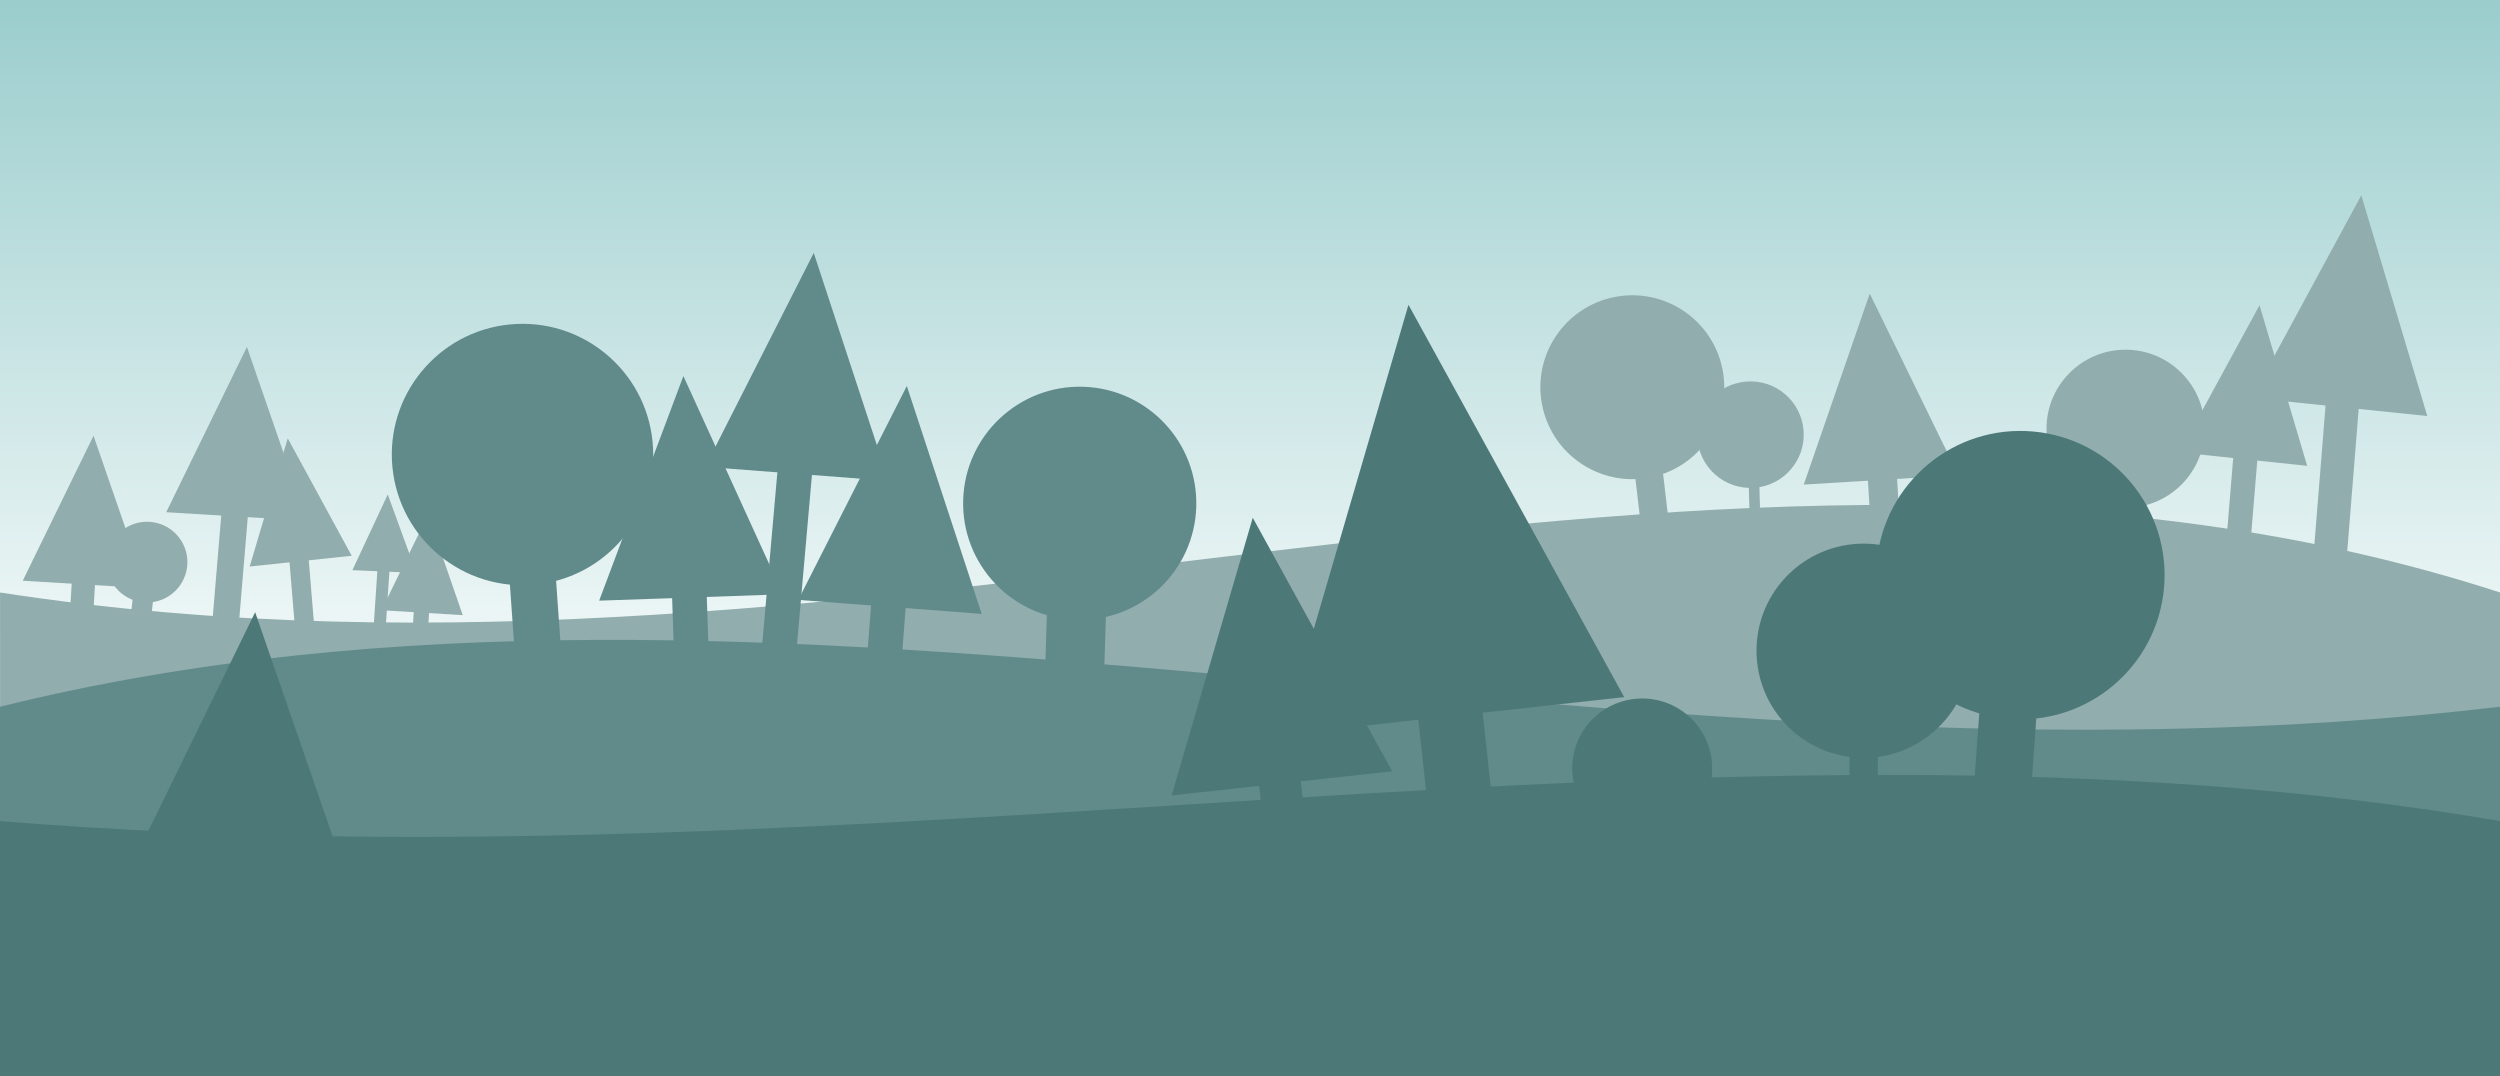 <svg id="svg2" xmlns:rdf="http://www.w3.org/1999/02/22-rdf-syntax-ns#" xmlns="http://www.w3.org/2000/svg" viewBox="0 0 324.48 139.65" version="1.1" xmlns:cc="http://creativecommons.org/ns#" xmlns:xlink="http://www.w3.org/1999/xlink" xmlns:dc="http://purl.org/dc/elements/1.1/">
 <rect x="0" y="0" width="324.48" height="139.65" fill="#333333" stroke="none"/>
 <defs id="defs4">
  <linearGradient id="linearGradient3417" gradientUnits="userSpaceOnUse" x2="0.78" gradientTransform="matrix(0 -145.32 280.42 0 300.31 462.15)" x1=".22">
   <stop id="stop3007" stop-color="#9cc" offset="0"/>
   <stop id="stop3009" stop-color="#fff" offset="1"/>
  </linearGradient>
 </defs>
 <g id="layer1" transform="translate(-99.962 -796.51)">
  <g id="g2995" transform="matrix(1.25 0 0 -1.25 -275.42 1332.2)">
   <g id="g2997">
    <g id="g3003">
     <path id="path3011" d="m559.89 428.55h-259.59v-111.72h259.59v111.72z" fill-rule="evenodd" fill="url(#linearGradient3417)"/>
    </g>
   </g>
  </g>
 </g>
 <g id="layer3" fill-rule="evenodd" transform="translate(-99.962 -796.51)" fill="#91adad">
  <path id="path3013" d="m424.45 873.41c-101.32-32.859-209.48 17.799-324.48 0v62.758h324.48v-62.758"/>
  <path id="path3015" d="m309.52 835.06c-3.233 0.636-5.902 2.523-7.604 5.059-1.702 2.536-2.437 5.721-1.8 8.954 0.636 3.233 2.523 5.902 5.059 7.604 2.536 1.702 5.721 2.436 8.954 1.8 3.232-0.636 5.901-2.523 7.603-5.059 1.702-2.536 2.437-5.721 1.8-8.954-0.636-3.232-2.523-5.902-5.059-7.604-2.536-1.702-5.721-2.436-8.953-1.8"/>
  <path id="path3017" d="m314.72 848.64-3.529 1.167 1.921 16.396 3.529-1.167-1.921-16.396z"/>
  <path id="path3019" d="m375.72 841.9c-2.832 0.034-5.383 1.212-7.218 3.091-1.835 1.879-2.953 4.457-2.919 7.289 0.033 2.833 1.212 5.384 3.091 7.218 1.879 1.835 4.457 2.953 7.289 2.919 2.833-0.034 5.384-1.212 7.218-3.091 1.834-1.879 2.953-4.457 2.919-7.289-0.034-2.833-1.212-5.384-3.091-7.218-1.878-1.835-4.457-2.953-7.289-2.919"/>
  <path id="path3021" d="m378.46 854.28-5.195 0.062 0.17 14.366 5.194-0.062-0.17-14.366z"/>
  <path id="path3023" d="m326.65 846.03c-1.903 0.14-3.57 1.039-4.726 2.379s-1.801 3.12-1.66 5.024c0.14 1.903 1.039 3.57 2.379 4.726 1.339 1.156 3.12 1.801 5.023 1.66 1.903-0.14 3.57-1.039 4.726-2.379 1.156-1.34 1.801-3.12 1.661-5.024-0.14-1.903-1.039-3.57-2.379-4.726-1.34-1.156-3.12-1.801-5.024-1.66"/>
  <path id="path3025" d="m328.16 854.24-1.37 0.257 0.279 9.655 1.37-0.257-0.279-9.655z"/>
  <path id="path3027" d="m119.62 864.26c-1.438-0.159-2.804 0.281-3.851 1.119-1.046 0.838-1.773 2.076-1.932 3.514-0.159 1.438 0.281 2.804 1.119 3.851 0.838 1.047 2.076 1.773 3.514 1.932 1.438 0.159 2.804-0.28 3.851-1.119 1.047-0.838 1.773-2.076 1.933-3.514 0.159-1.438-0.281-2.804-1.119-3.851-0.839-1.047-2.076-1.774-3.514-1.932"/>
  <path id="path3029" d="m120.24 870.71-2.637-0.291-0.805 7.293 2.637 0.291 0.805-7.293z"/>
  <path id="path3031" d="m345.85 853.11l-3.783 0.23 0.66 10.856 3.783-0.23-0.66-10.856z"/>
  <path id="path3033" d="m342.64 834.62l-8.565 24.785 20.071-1.221-11.506-23.564z"/>
  <path id="path3035" d="m109.54 867.83l3.02 0.184-0.527 8.666-3.02-0.184 0.527-8.666z"/>
  <path id="path3037" d="m112.1 853.07l6.838 19.787-16.023-0.975 9.186-18.812z"/>
  <path id="path3039" d="m153.84 873.05l1.987 0.121-0.347 5.703-1.988-0.121 0.347-5.704z"/>
  <path id="path3041" d="m155.52 863.33l4.5 13.022-10.545-0.642 6.045-12.38z"/>
  <path id="path3043" d="m129.1 858.37l3.444 0.21-1.697 20.29-3.444-0.209 1.697-20.29z"/>
  <path id="path3045" d="m132.01 841.54l7.796 22.562-18.27-1.111 10.474-21.45z"/>
  <path id="path3047" d="m406.61 843.26l-4.299-0.444-2.045 25.422 4.299 0.444 2.045-25.422z"/>
  <path id="path3049" d="m406.44 821.86l-14.241 26.292 22.807 2.356-8.566-28.648z"/>
  <path id="path3051" d="m137.24 865.82l2.494-0.263 1.218 14.754-2.495 0.263-1.218-14.754z"/>
  <path id="path3053" d="m137.31 853.4l8.298 15.244-13.236 1.395 4.938-16.639z"/>
  <path id="path3055" d="m393.32 851.68l-3.125-0.329-1.525 18.481 3.125 0.329 1.525-18.481z"/>
  <path id="path3057" d="m393.23 836.13l-10.394 19.095 16.579 1.747-6.185-20.842z"/>
  <path id="path3059" d="m149.09 868.36l1.565 0.068-0.612 9.227-1.566-0.068 0.612-9.227z"/>
  <path id="path3061" d="m150.29 860.69l3.717 10.185-8.306-0.362 4.589-9.823z"/>
 </g>
 <g id="layer4" fill-rule="evenodd" transform="translate(-99.962 -796.51)" fill="#618a8a">
  <path id="path3063" d="m240.56 846.71c-4.176-0.127-8.009 1.452-10.829 4.106-2.821 2.654-4.629 6.384-4.755 10.56-0.127 4.176 1.452 8.009 4.106 10.829 2.654 2.82 6.384 4.628 10.56 4.755 4.176 0.127 8.009-1.452 10.83-4.106 2.821-2.654 4.628-6.384 4.755-10.56 0.127-4.176-1.452-8.009-4.106-10.83-2.654-2.82-6.384-4.628-10.56-4.755"/>
  <path id="path3065" d="m243.84 865.13-7.659-0.232-0.643 21.182 7.659 0.232 0.643-21.182z"/>
  <path id="path3067" d="m213.52 868.5l4.487 0.342-0.981 12.875-4.487-0.342 0.981-12.874z"/>
  <path id="path3069" d="m217.66 846.61l9.717 29.578-23.804-1.815 14.088-27.764z"/>
  <path id="path3071" d="m186.97 867.54l4.497-0.156 0.447 12.904-4.497 0.156-0.448-12.904z"/>
  <path id="path3073" d="m188.66 845.32l12.927 28.323-23.858 0.828 10.932-29.151z"/>
  <path id="path3075" d="m201.44 851.23l4.487 0.342-2.708 30.713-4.487-0.342 2.707-30.713z"/>
  <path id="path3077" d="m205.58 829.34l9.717 29.578-23.804-1.815 14.087-27.764z"/>
  <path id="path3079" d="m166.13 838.62c-4.661 0.455-8.697 2.758-11.454 6.112-2.757 3.354-4.235 7.759-3.78 12.42 0.455 4.662 2.758 8.698 6.112 11.455 3.354 2.757 7.759 4.235 12.42 3.779 4.662-0.455 8.698-2.757 11.455-6.111 2.757-3.354 4.235-7.759 3.779-12.42-0.455-4.662-2.757-8.697-6.112-11.454-3.354-2.757-7.759-4.235-12.42-3.78"/>
  <path id="path3081" d="m171.46 862.31-5.973 0.804 1.613 22.77 5.973-0.804-1.613-22.77z"/>
  <path id="path3083" d="m99.962 888.24c101.32-25.092 209.48 13.591 324.48 0v47.923h-324.48v-47.923"/>
 </g>
 <g id="layer5" fill-rule="evenodd" transform="translate(-99.962 -796.51)" fill="#4c7878">
  <path id="path3085" d="m313.1 887.17c-2.507 0.003-4.777 1.021-6.419 2.666-1.642 1.645-2.657 3.916-2.654 6.423 0.002 2.507 1.021 4.777 2.666 6.419 1.645 1.642 3.916 2.657 6.423 2.654 2.507-0.003 4.777-1.021 6.419-2.666 1.642-1.645 2.657-3.917 2.654-6.424-0.002-2.507-1.021-4.776-2.666-6.418-1.645-1.642-3.916-2.657-6.423-2.655"/>
  <path id="path3087" d="m315.41 898.16-4.598 0.004 0.011 12.717 4.598-0.004-0.011-12.717z"/>
  <path id="path3089" d="m282.7 877.66l8.349-0.916 2.628 23.956-8.349 0.916-2.628-23.956z"/>
  <path id="path3091" d="m282.77 836.07l28 50.919-44.293 4.86 16.293-55.778z"/>
  <path id="path3093" d="m262.52 890.57l5.394-0.592 1.698 15.478-5.394 0.592-1.698-15.478z"/>
  <path id="path3095" d="m262.56 863.71l18.091 32.899-28.618 3.14 10.527-36.039z"/>
  <path id="path3097" d="m128.49 902.44l5.417 0.33-0.945 15.542-5.417-0.33 0.945-15.542z"/>
  <path id="path3099" d="m133.08 875.97l12.262 35.486-28.736-1.748 16.474-33.737z"/>
  <path id="path3101" d="m363.89 852.52c-5.147-0.469-9.997 1.192-13.678 4.258-3.681 3.066-6.193 7.536-6.662 12.682-0.469 5.147 1.192 9.997 4.258 13.678 3.066 3.681 7.536 6.193 12.682 6.662 5.147 0.469 9.997-1.192 13.678-4.258 3.681-3.066 6.193-7.536 6.662-12.682 0.469-5.147-1.192-9.997-4.258-13.678-3.066-3.681-7.536-6.193-12.682-6.662"/>
  <path id="path3103" d="m365.27 875.51-7.384-0.861-1.862 26.104 7.384 0.861 1.862-26.104z"/>
  <path id="path3105" d="m341.83 867.07c-3.838 0.004-7.311 1.563-9.824 4.08-2.513 2.518-4.066 5.994-4.063 9.832 0.004 3.838 1.563 7.311 4.08 9.824 2.518 2.513 5.994 4.066 9.832 4.063 3.837-0.004 7.311-1.563 9.824-4.08 2.513-2.518 4.066-5.994 4.063-9.832-0.004-3.838-1.562-7.311-4.08-9.824-2.518-2.513-5.994-4.066-9.832-4.063"/>
  <path id="path3107" d="m343.68 883.88-3.67 0.006 0.009 19.464 3.671-0.006-0.009-19.465z"/>
  <path id="path3109" d="m424.45 903.08c-101.32-17.324-209.48 9.384-324.48 0v33.088h324.48v-33.088"/>
 </g>
</svg>
